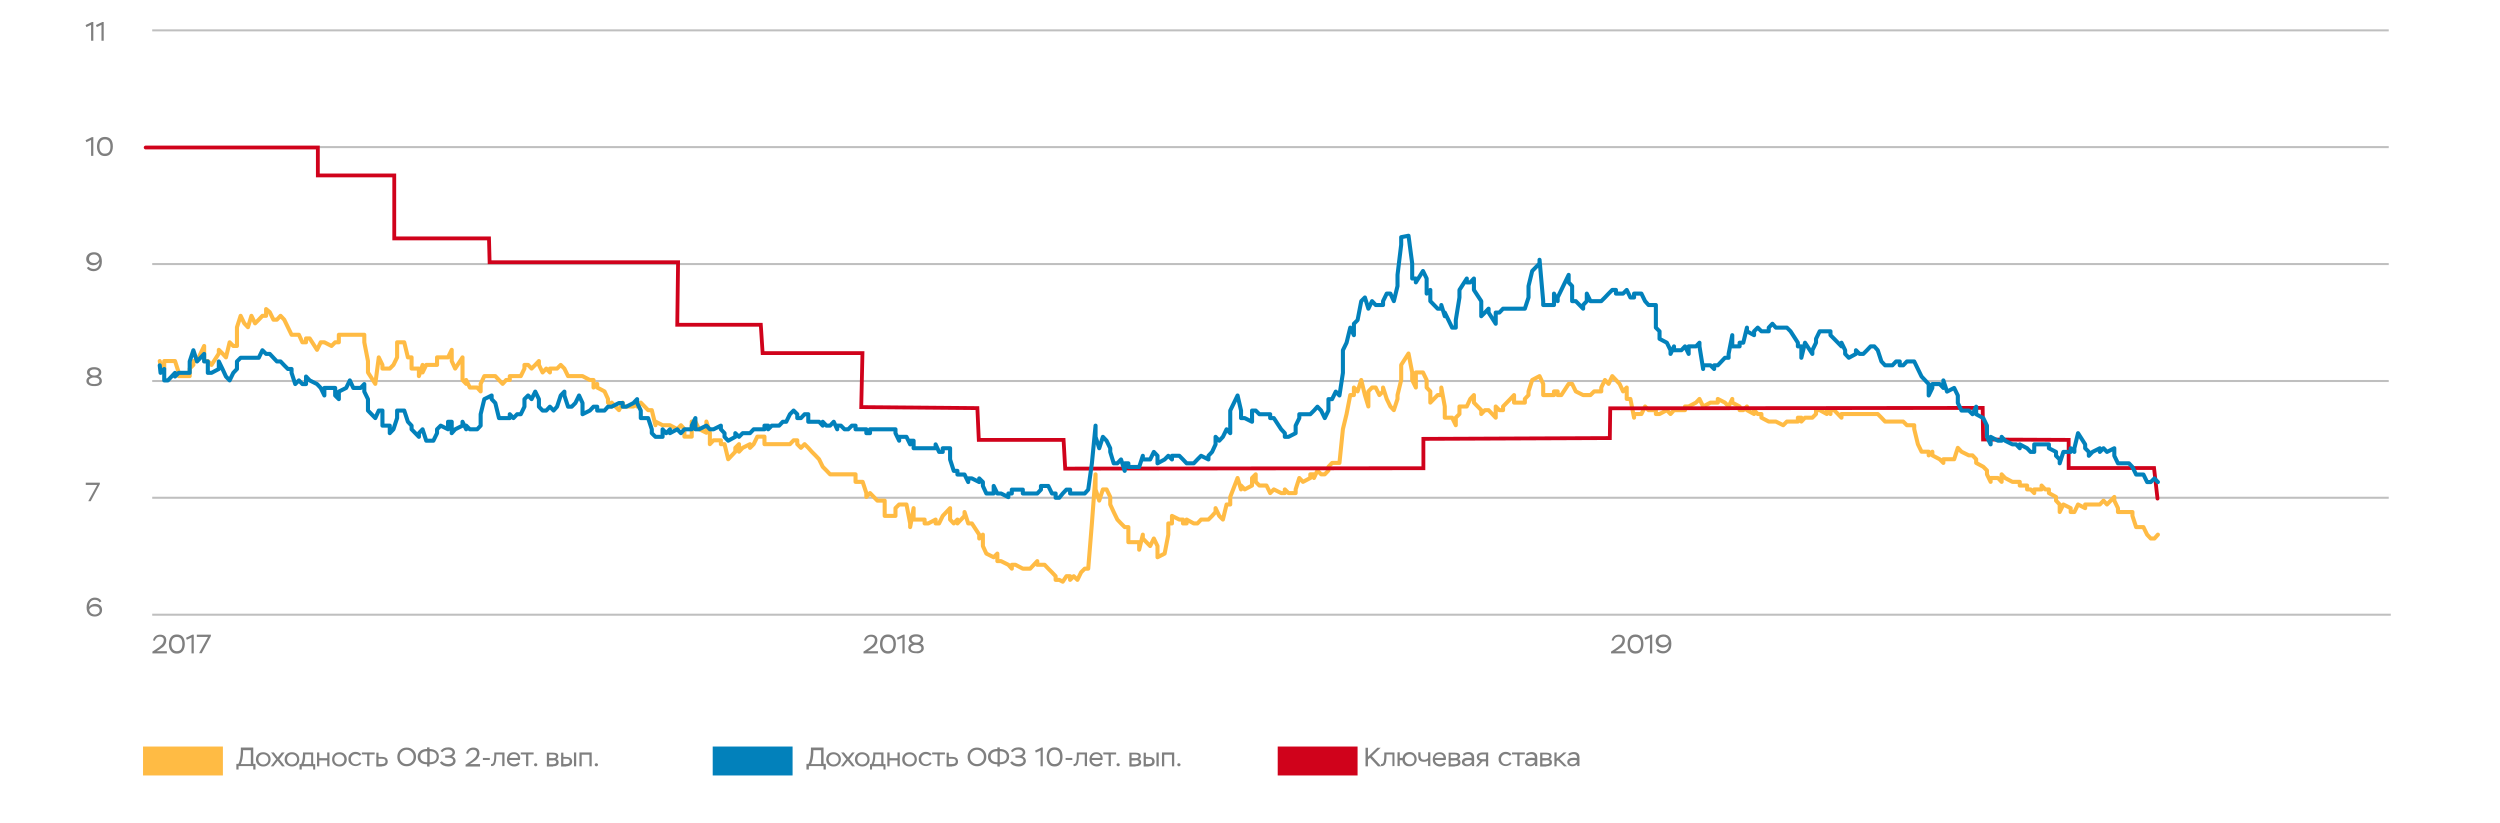 <?xml version="1.0" encoding="utf-8"?>
<!-- Generator: Adobe Illustrator 23.0.4, SVG Export Plug-In . SVG Version: 6.00 Build 0)  -->
<svg version="1.1" id="Layer_1" xmlns="http://www.w3.org/2000/svg" xmlns:xlink="http://www.w3.org/1999/xlink" x="0px" y="0px"
	 viewBox="0 0 1227 404" style="enable-background:new 0 0 1227 404;" xml:space="preserve">
<style type="text/css">
	.st0{opacity:0.5;}
	.st1{fill:none;stroke:#BFBFBF;stroke-miterlimit:10;}
	.st2{opacity:0.5;enable-background:new    ;}
	.st3{fill:none;stroke:#FFBB44;stroke-width:2;stroke-linecap:round;stroke-linejoin:round;stroke-miterlimit:10;}
	.st4{fill:none;stroke:#D0021B;stroke-width:1.88;stroke-linecap:round;stroke-miterlimit:10;}
	.st5{fill:#D0021B;}
	.st6{fill:#0281BB;}
	.st7{fill:#FFBB44;}
	.st8{fill:none;stroke:#0281BB;stroke-width:2;stroke-linecap:round;stroke-linejoin:round;stroke-miterlimit:10;}
</style>
<g class="st0">
	<path d="M76,314.5c0.1-0.5,0.4-1,0.8-1.4c0.4-0.4,1-0.6,1.7-0.6c1.1,0,1.9,0.5,1.9,1.7c-0.1,0.8-0.3,1.4-0.9,2.1
		c-0.2,0.2-0.4,0.4-0.6,0.6c-0.2,0.1-0.4,0.3-0.7,0.6c-0.3,0.2-0.5,0.4-0.7,0.5c-0.1,0.1-0.4,0.3-0.7,0.5l-2,1.3v0.9h7.1v-1.1h-5
		l1-0.6c0.7-0.5,1.2-0.8,2-1.4c0.4-0.3,0.7-0.6,0.9-1c0.5-0.6,0.8-1.5,0.8-2.4c0-1.7-1.1-2.7-3-2.7c-1.9,0-3.2,1.2-3.5,2.8L76,314.5
		z"/>
	<path d="M82.9,316.1c0,1.4,0.3,2.5,1,3.4c0.7,0.9,1.6,1.3,2.9,1.3c1.3,0,2.2-0.4,2.9-1.3c0.6-0.8,1-2,1-3.4c0-3-1.3-4.7-3.9-4.7
		c-1.3,0-2.2,0.4-2.9,1.3C83.3,313.5,82.9,314.7,82.9,316.1z M84.1,316.1c0-2.2,0.9-3.5,2.7-3.5c1.8,0,2.7,1.2,2.7,3.5
		s-0.9,3.5-2.7,3.5C85.1,319.6,84.1,318.3,84.1,316.1z"/>
	<path d="M91.7,314l2.3-1.1v7.8h1.1v-9.2h-0.7l-3.1,1.5L91.7,314z"/>
	<path d="M102.1,312.6l-4.4,8H99l4.5-8.4v-0.7h-6.9v1.1H102.1z"/>
</g>
<g class="st0">
	<path d="M425,314.5c0.1-0.5,0.4-1,0.8-1.4c0.4-0.4,1-0.6,1.7-0.6c1.1,0,1.9,0.5,1.9,1.7c-0.1,0.8-0.3,1.4-0.9,2.1
		c-0.2,0.2-0.4,0.4-0.6,0.6c-0.2,0.1-0.4,0.3-0.7,0.6s-0.5,0.4-0.7,0.5c-0.1,0.1-0.4,0.3-0.7,0.5l-2,1.3v0.9h7.1v-1.1h-5l1-0.6
		c0.7-0.5,1.2-0.8,2-1.4c0.4-0.3,0.6-0.6,0.9-1c0.5-0.6,0.8-1.5,0.8-2.4c0-1.7-1.1-2.7-3-2.7c-1.9,0-3.2,1.2-3.5,2.8L425,314.5z"/>
	<path d="M431.9,316.1c0,1.4,0.3,2.5,1,3.4c0.7,0.9,1.6,1.3,2.9,1.3c1.3,0,2.2-0.4,2.9-1.3c0.6-0.8,1-2,1-3.4c0-3-1.3-4.7-3.9-4.7
		c-1.3,0-2.2,0.4-2.9,1.3C432.2,313.5,431.9,314.7,431.9,316.1z M433.1,316.1c0-2.2,0.9-3.5,2.7-3.5c1.8,0,2.7,1.2,2.7,3.5
		s-0.9,3.5-2.7,3.5C434.1,319.6,433.1,318.3,433.1,316.1z"/>
	<path d="M440.6,314l2.3-1.1v7.8h1.1v-9.2h-0.7l-3.1,1.5L440.6,314z"/>
	<path d="M449.5,315.4c-1.2,0-2.1-0.6-2.1-1.5c0-0.9,0.8-1.5,2.2-1.5c1.5,0,2.3,0.5,2.3,1.5c0,0.4-0.2,0.8-0.6,1.1
		c-0.4,0.3-0.9,0.4-1.5,0.4H449.5z M449.8,316.5c1.4,0,2.4,0.6,2.4,1.6c0,1-0.9,1.6-2.6,1.6c-1.7,0-2.6-0.6-2.6-1.6
		c0-0.5,0.2-0.8,0.7-1.1c0.5-0.3,1-0.5,1.7-0.5H449.8z M452.4,320c0.7-0.5,1-1.1,1-1.9c0-1.2-0.6-1.9-1.7-2.3c1-0.4,1.4-1.1,1.4-2
		c0-1.5-1.3-2.5-3.5-2.5c-2.2,0-3.5,1-3.5,2.5c0,0.9,0.5,1.7,1.5,2c-1.1,0.4-1.8,1.2-1.8,2.2c0,0.8,0.3,1.4,1,1.9
		c0.7,0.5,1.6,0.7,2.8,0.7C450.8,320.8,451.7,320.5,452.4,320z"/>
</g>
<g class="st0">
	<path d="M791.9,314.5c0.1-0.5,0.4-1,0.8-1.4c0.4-0.4,1-0.6,1.7-0.6c1.1,0,1.9,0.5,1.9,1.7c-0.1,0.8-0.3,1.4-0.9,2.1
		c-0.2,0.2-0.4,0.4-0.6,0.6c-0.2,0.1-0.4,0.3-0.7,0.6c-0.3,0.2-0.5,0.4-0.7,0.5c-0.1,0.1-0.4,0.3-0.7,0.5l-2,1.3v0.9h7.1v-1.1h-5
		l1-0.6c0.7-0.5,1.2-0.8,2-1.4c0.4-0.3,0.6-0.6,0.9-1c0.5-0.6,0.8-1.5,0.8-2.4c0-1.7-1.1-2.7-3-2.7c-1.9,0-3.2,1.2-3.5,2.8
		L791.9,314.5z"/>
	<path d="M798.8,316.1c0,1.4,0.3,2.5,1,3.4c0.7,0.9,1.6,1.3,2.9,1.3c1.3,0,2.2-0.4,2.9-1.3c0.6-0.8,1-2,1-3.4c0-3-1.3-4.7-3.9-4.7
		c-1.3,0-2.2,0.4-2.9,1.3C799.1,313.5,798.8,314.7,798.8,316.1z M800,316.1c0-2.2,0.9-3.5,2.7-3.5c1.8,0,2.7,1.2,2.7,3.5
		s-0.9,3.5-2.7,3.5C801,319.6,800,318.3,800,316.1z"/>
	<path d="M807.5,314l2.3-1.1v7.8h1.1v-9.2h-0.7l-3.1,1.5L807.5,314z"/>
	<path d="M820.3,315.9c0-2.9-1.4-4.5-3.8-4.5c-1.2,0-2.1,0.3-2.8,0.9c-0.7,0.6-1.1,1.4-1.1,2.4c0,0.9,0.3,1.7,1,2.2
		c0.7,0.6,1.5,0.9,2.5,0.9c1.4,0,2.5-0.7,3-1.7c0.1,1-0.2,1.8-0.7,2.5c-0.5,0.7-1.2,1-2.1,1c-1,0-2-0.4-2.5-1.1l-0.9,0.6
		c0.6,1,1.8,1.6,3.3,1.6c1.2,0,2.2-0.4,3-1.3C820,318.7,820.3,317.5,820.3,315.9z M819,314.7c-0.1,0.5-0.4,1-0.8,1.4
		c-0.5,0.4-1,0.6-1.7,0.6c-1.5,0-2.5-0.8-2.5-2c0-1.4,1-2.2,2.5-2.2C817.9,312.5,818.8,313.5,819,314.7z"/>
</g>
<path class="st1" d="M74.7,244.3h1097.7"/>
<path class="st1" d="M74.7,187h1097.7"/>
<path class="st1" d="M74.7,129.6h1097.7"/>
<path class="st1" d="M74.7,72.2h1097.7"/>
<path class="st1" d="M74.7,14.9h1097.7"/>
<path class="st1" d="M74.7,301.7h1098.7"/>
<path class="st2" d="M47.7,238l-4.4,8h1.2l4.5-8.4v-0.7h-6.9v1.1H47.7z"/>
<path class="st2" d="M42.5,298.2c0,2.8,1.5,4.4,4,4.4c1,0,1.9-0.3,2.6-0.9c0.7-0.6,1-1.4,1-2.3c0-0.9-0.3-1.7-0.9-2.2
	c-0.6-0.6-1.5-0.8-2.5-0.8c-1.3,0-2.5,0.6-3,1.5c0-1.1,0.3-2,0.8-2.6c0.5-0.6,1.2-0.9,2-0.9c1.1,0,1.9,0.4,2.4,1.3l0.9-0.6
	c-0.5-1.1-1.7-1.8-3.2-1.8c-1.2,0-2.1,0.4-2.9,1.3C42.9,295.4,42.5,296.6,42.5,298.2z M43.8,299.3c0.1-0.5,0.4-0.9,0.9-1.2
	c0.5-0.4,1.1-0.5,1.9-0.5c1.4,0,2.3,0.7,2.3,2c0,0.6-0.2,1.1-0.7,1.4c-0.5,0.4-1,0.6-1.7,0.6C45,301.5,44,300.6,43.8,299.3z"/>
<path class="st2" d="M46.1,184.3c-1.2,0-2.1-0.6-2.1-1.5c0-0.9,0.8-1.5,2.2-1.5c1.5,0,2.3,0.5,2.3,1.5c0,0.4-0.2,0.8-0.6,1.1
	c-0.4,0.3-0.9,0.4-1.5,0.4H46.1z M46.4,185.3c1.4,0,2.4,0.6,2.4,1.6c0,1-0.9,1.6-2.6,1.6c-1.7,0-2.6-0.6-2.6-1.6
	c0-0.5,0.2-0.8,0.7-1.1c0.5-0.3,1-0.5,1.7-0.5H46.4z M49,188.9c0.7-0.5,1-1.1,1-1.9c0-1.2-0.6-1.9-1.7-2.3c1-0.4,1.4-1.1,1.4-2
	c0-1.5-1.3-2.5-3.5-2.5c-2.2,0-3.5,1-3.5,2.5c0,0.9,0.5,1.7,1.5,2c-1.1,0.4-1.8,1.2-1.8,2.2c0,0.8,0.3,1.4,1,1.9s1.6,0.7,2.8,0.7
	S48.3,189.4,49,188.9z"/>
<path class="st2" d="M50,128.3c0-2.9-1.4-4.5-3.8-4.5c-1.2,0-2.1,0.3-2.8,0.9s-1.1,1.4-1.1,2.4c0,0.9,0.3,1.7,1,2.2
	c0.6,0.6,1.5,0.9,2.5,0.9c1.4,0,2.5-0.7,3-1.7c0.1,1-0.2,1.8-0.7,2.5c-0.5,0.7-1.2,1-2.1,1c-1,0-2-0.4-2.5-1.1l-0.9,0.6
	c0.6,1,1.8,1.6,3.3,1.6c1.2,0,2.2-0.4,3-1.3C49.7,131,50,129.8,50,128.3z M48.7,127.1c-0.1,0.5-0.4,1-0.8,1.4
	c-0.5,0.4-1,0.6-1.7,0.6c-1.5,0-2.5-0.8-2.5-2c0-1.4,1-2.2,2.5-2.2C47.6,124.9,48.5,125.9,48.7,127.1z"/>
<g class="st0">
	<path d="M42.4,69.8l2.3-1.1v7.8h1.1v-9.2h-0.7l-3.1,1.5L42.4,69.8z"/>
	<path d="M47.6,71.9c0,1.4,0.3,2.5,1,3.4c0.7,0.9,1.6,1.3,2.9,1.3c1.3,0,2.2-0.4,2.9-1.3c0.6-0.8,1-2,1-3.4c0-3-1.3-4.7-3.9-4.7
		c-1.3,0-2.2,0.4-2.9,1.3C47.9,69.4,47.6,70.5,47.6,71.9z M48.8,71.9c0-2.2,0.9-3.5,2.7-3.5c1.8,0,2.7,1.2,2.7,3.5
		c0,2.4-0.9,3.5-2.7,3.5C49.8,75.5,48.8,74.2,48.8,71.9z"/>
</g>
<g class="st0">
	<path d="M42.4,13.3l2.3-1.1V20h1.1v-9.2h-0.7l-3.1,1.5L42.4,13.3z"/>
	<path d="M47.5,13.3l2.3-1.1V20h1.1v-9.2h-0.7l-3.1,1.5L47.5,13.3z"/>
</g>
<polyline class="st3" points="78.4,177.2 78.8,179.1 80.6,180.9 80.6,177.2 82.4,177.2 85.9,177.2 87.7,182.8 87.7,184.6 
	89.5,184.6 93.1,184.6 93.1,180.9 94.9,179.1 94.9,177.2 96.7,177.2 100.2,169.8 100.2,177.2 102,177.2 103.8,179.1 107.4,173.5 
	107.4,171.7 109.2,173.5 110.9,175.4 112.7,168 114.5,169.8 116.3,169.8 116.3,160.6 118.1,155 119.9,158.7 121.7,160.6 123.4,155 
	125.2,158.7 127,156.9 128.8,155 130.6,155 130.6,151.7 132.4,153.2 134.2,156.9 135.9,156.9 137.7,155 139.5,156.9 141.3,160.6 
	143.1,164.3 144.9,164.3 146.7,164.3 148.4,168 150.2,168 150.2,166.1 152,166.1 155.6,171.7 157.4,168 159.2,168 162.7,169.8 
	164.5,168 166.3,168 166.3,164.3 169.9,164.3 171.7,164.3 173.4,164.3 177,164.3 178.8,164.3 178.8,168 180.6,177.2 180.6,182.8 
	184.2,188.4 185.9,175.4 187.7,179.1 187.7,180.9 191.3,180.9 193.1,179.1 194.9,175.4 194.9,168 198.4,168 200.2,175.4 202,175.4 
	202,180.9 205.6,180.9 205.6,184.6 207.4,179.1 207.4,182.8 209.2,179.1 212.7,179.1 214.5,179.1 214.5,175.4 216.3,175.4 
	219.9,175.4 221.7,171.7 221.7,177.2 223.4,180.9 227,175.4 227,186.5 228.8,188.4 228.8,186.5 230.6,190.2 234.2,190.2 
	235.9,192.1 235.9,188.4 237.7,184.6 241.3,184.6 243.1,184.6 244.9,186.5 246.7,188.4 248.4,186.5 250.2,186.5 250.2,184.6 
	252,184.6 253.8,184.6 255.6,184.6 257.4,180.9 257.4,179.1 259.2,179.1 260.9,180.9 262.7,179.1 264.5,177.2 264.5,179.1 
	266.3,182.8 268.1,180.9 269.9,182.8 269.9,180.9 271.7,180.9 273.4,180.9 275.2,179.1 277,180.9 278.8,184.6 280.6,184.6 
	282.4,184.6 284.2,184.6 285.9,184.6 289.5,186.5 291.3,186.5 291.3,190.2 293.1,188.4 293.1,190.2 296.7,192.1 298.4,195.8 
	298.4,197.6 300.2,199.5 300.2,197.6 303.8,201.3 305.6,197.6 305.6,199.5 307.4,199.5 310.9,199.5 312.7,197.6 312.7,199.5 
	314.5,197.6 318.1,201.3 319.9,201.3 321.7,208.7 321.7,206.9 325.2,208.7 327,208.7 328.8,208.7 332.4,210.6 334.2,208.7 
	335.9,210.6 335.9,214.3 339.5,214.3 339.5,206.9 341.3,206.9 343.1,210.6 346.7,212.4 346.7,206.9 348.4,212.4 348.4,218 
	350.2,216.1 353.8,216.1 353.8,218 355.6,218 357.4,225.4 360.9,221.7 360.9,219.8 362.7,218 362.7,221.7 364.5,219.8 368.1,218 
	368.1,219.8 369.9,218 371.7,214.3 375.2,214.3 375.2,218 377,218 378.8,218 380.6,218 382.4,218 384.2,218 385.9,218 387.7,218 
	389.5,216.1 391.3,216.1 391.3,218 393.1,219.8 394.9,218 396.7,219.8 398.4,221.7 400.2,223.5 402,225.4 403.8,229.1 405.6,230.9 
	407.4,232.8 409.2,232.8 410.9,232.8 412.7,232.8 414.5,232.8 416.3,232.8 418.1,232.8 419.9,232.8 419.9,236.5 423.4,236.5 
	425.2,242 425.2,243.9 427,242 430.6,245.7 432.4,245.7 434.2,245.7 434.2,253.2 437.7,253.2 439.5,253.2 439.5,249.4 441.3,247.6 
	444.9,247.6 446.7,256.9 446.7,258.7 448.4,249.4 448.4,255 452,255 453.8,255 453.8,256.9 455.6,256.9 459.2,255 459.2,256.9 
	460.9,256.9 462.7,253.2 466.3,249.4 466.3,255 468.1,256.9 469.9,255 469.9,256.9 473.4,253.2 473.4,251.3 475.2,256.9 477,256.9 
	480.6,262.4 480.6,264.3 482.4,262.4 482.4,268 484.1,271.7 487.7,273.5 489.5,271.7 489.5,275.4 491.3,275.4 494.9,277.2 
	496.6,279.1 496.6,277.2 498.4,277.2 502,279.1 503.8,279.1 505.6,279.1 509.1,275.4 509.1,277.2 510.9,277.2 512.7,277.2 
	514.5,279.1 516.3,280.9 518.1,282.8 518.1,284.6 519.9,284.6 521.6,285.5 523.4,282.8 525.2,282.8 525.2,284.6 527,282.8 
	528.8,284.6 530.6,280.9 532.4,279.1 534.1,279.1 535.9,256.9 537.7,232.8 537.7,240.2 539.5,245.7 541.3,240.2 543.1,240.2 
	544.9,243.9 544.9,247.6 546.6,251.3 548.4,255 550.2,256.9 552,258.7 553.8,258.7 553.8,266.1 555.6,266.1 557.4,266.1 
	559.1,266.1 559.1,269.8 560.9,262.4 560.9,264.3 564.5,268 566.3,264.3 568.1,268 568.1,273.5 571.6,271.7 573.4,262.4 
	573.4,256.9 575.2,256.9 575.2,253.2 578.8,255 580.6,255 580.6,256.9 582.4,256.9 582.4,255 585.9,256.9 587.7,256.9 589.5,255 
	593.1,255 594.9,253.2 596.6,251.3 596.6,249.4 598.4,253.2 600.2,255 602,247.6 603.8,247.6 603.8,243.9 607.4,234.6 609.1,240.2 
	609.1,238.3 610.9,240.2 614.5,238.3 614.5,234.6 616.3,232.8 616.3,236.5 618.1,238.3 621.6,238.3 623.4,242 625.2,240.2 
	628.8,242 630.6,242 630.6,240.2 632.4,242 635.9,242 635.9,240.2 637.7,234.6 639.5,236.5 643.1,234.6 643.1,232.8 644.9,232.8 
	644.9,234.6 646.6,230.9 648.4,232.8 650.2,232.8 652,230.9 652,229.1 653.8,227.2 655.6,227.2 657.4,227.2 659.1,210.6 
	660.9,203.2 662.7,193.9 664.5,193.9 664.5,190.2 666.3,192.1 668.1,186.5 669.9,193.9 671.6,199.5 671.6,192.1 673.4,190.2 
	675.2,190.2 677,193.9 678.8,192.1 678.8,190.2 680.6,195.8 682.4,199.5 684.1,201.3 685.9,195.8 685.9,193.9 687.7,186.5 
	687.7,179.1 691.3,173.5 693.1,182.8 693.1,186.5 694.9,190.2 694.9,182.8 698.4,182.8 700.2,186.5 700.2,190.2 702,192.1 
	702,197.6 705.6,193.9 707.4,193.9 707.4,190.2 709.1,199.5 709.1,205 712.7,205 714.5,208.7 714.5,205 716.3,203.2 716.3,199.5 
	719.9,199.5 721.6,195.8 723.4,193.9 723.4,197.6 727,201.3 727,203.2 728.8,201.3 730.6,201.3 734.1,205 734.1,199.5 735.9,201.3 
	737.7,201.3 737.7,199.5 741.3,195.8 743.1,193.9 743.1,197.6 744.9,197.6 748.4,197.6 748.4,195.8 750.2,193.9 750.2,192.1 
	752,186.5 755.6,184.6 757.4,188.4 757.4,193.9 759.1,193.9 762.7,193.9 762.7,192.1 764.5,192.1 764.5,193.9 766.3,193.9 
	769.9,188.4 771.6,188.4 773.4,192.1 777,193.9 778.8,193.9 780.6,193.9 782.4,192.1 784.1,192.1 785.9,192.1 785.9,190.2 
	787.7,186.5 789.5,188.4 791.3,184.6 793.1,186.5 794.9,188.4 796.6,192.1 798.4,190.2 798.4,195.8 800.2,195.8 802,205 802,203.2 
	803.8,203.2 805.6,203.2 807.4,199.5 809.1,201.3 810.9,201.3 812.7,201.3 812.7,203.2 814.5,203.2 818.1,201.3 819.9,203.2 
	821.6,201.3 825.2,201.3 827,201.3 827,199.5 828.8,199.5 832.4,197.6 834.1,195.8 835.9,199.5 839.5,197.6 841.3,197.6 
	843.1,197.6 843.1,195.8 846.6,197.6 848.4,199.5 850.2,195.8 850.2,197.6 853.8,199.5 853.8,201.3 855.6,201.3 857.4,199.5 
	857.4,201.3 860.9,203.2 860.9,201.3 862.7,203.2 864.5,203.2 864.5,205 868.1,206.9 869.9,206.9 871.6,206.9 875.2,208.7 
	877,206.9 878.8,206.9 882.4,206.9 882.4,205 884.1,205 884.1,206.9 885.9,205 889.5,205 891.3,203.2 891.3,201.3 893.1,201.3 
	896.6,203.2 896.6,201.3 898.4,203.2 898.4,201.3 900.2,201.3 903.8,205 903.8,203.2 905.6,203.2 907.4,203.2 910.9,203.2 
	912.7,203.2 914.5,203.2 916.3,203.2 918.1,203.2 919.9,203.2 921.6,203.2 923.4,205 925.2,206.9 927,206.9 928.8,206.9 
	930.6,206.9 932.4,206.9 934.1,206.9 935.9,208.7 937.7,208.7 939.5,208.7 939.5,210.6 941.3,218 943.1,221.7 944.9,221.7 
	946.6,221.7 946.6,223.5 948.4,221.7 948.4,223.5 952,225.4 953.8,227.2 953.8,225.4 955.6,225.4 959.1,225.4 960.9,219.8 
	962.7,221.7 966.3,223.5 968.1,223.5 969.9,225.4 969.9,227.2 973.4,229.1 975.2,230.9 975.2,232.8 977,236.5 977,234.6 
	980.6,234.6 982.4,236.5 982.4,232.8 984.1,234.6 987.7,236.5 989.5,236.5 991.3,236.5 991.3,238.3 994.9,238.3 994.9,240.2 
	996.6,240.2 998.4,242 998.4,240.2 1002,240.2 1002,238.3 1003.8,240.2 1005.6,240.2 1005.6,242 1009.1,243.9 1009.1,245.7 
	1010.9,247.6 1010.9,251.3 1012.7,247.6 1016.3,249.4 1016.3,251.3 1018.1,251.3 1019.9,247.6 1023.4,249.4 1023.4,247.6 
	1025.2,247.6 1027,247.6 1030.6,247.6 1032.4,245.7 1034.1,247.6 1037.7,243.9 1037.7,245.7 1039.5,249.4 1039.5,251.3 
	1041.3,251.3 1043.1,251.3 1044.9,251.3 1046.6,251.3 1046.6,253.2 1048.4,258.7 1050.2,258.7 1052,258.7 1053.8,262.4 
	1055.6,264.3 1057.4,264.3 1059.1,262.4 "/>
<path class="st4" d="M71.5,72.4H156v13.7h37.5V117H240l0.3,11.7h92.5l-0.4,30.7h41l0.9,13.9h49l-0.6,26.5l57,0.5l0.7,15.6H522
	l0.8,14.1l175.8-0.2v-14.4l91.5-0.4l0.2-14.6l182.8-0.2l0.2,15.5l42,0.2v13.8h41.9l1.7,15"/>
<path class="st5" d="M666.3,366.4h-39.2v14.2h39.2V366.4z"/>
<path class="st6" d="M389,366.4h-39.2v14.2H389V366.4z"/>
<g class="st0">
	<path d="M397,377.7v-1.7h7.2v1.7h1.1v-2.8h-1.1v-8H398v1.1c0,3.7-0.6,6-1.2,6.9h-1v2.8H397z M403,368.1v6.9h-4.9
		c0.3-0.6,0.5-1.4,0.8-2.6c0.2-1.2,0.3-2.3,0.3-3.4v-0.8H403z"/>
	<path d="M405.5,372.7c0,1,0.3,1.9,1,2.5c0.7,0.7,1.5,1,2.6,1c1.1,0,1.9-0.3,2.6-1c0.7-0.7,1-1.5,1-2.5s-0.3-1.9-1-2.5s-1.5-1-2.6-1
		c-1.1,0-1.9,0.3-2.6,1C405.9,370.8,405.5,371.6,405.5,372.7z M406.7,372.7c0-0.7,0.2-1.4,0.7-1.8c0.5-0.5,1-0.7,1.7-0.7
		s1.3,0.2,1.8,0.7c0.5,0.5,0.7,1.1,0.7,1.8s-0.2,1.3-0.7,1.8c-0.5,0.5-1.1,0.7-1.8,0.7s-1.3-0.2-1.7-0.7
		C406.9,374,406.7,373.4,406.7,372.7z"/>
	<path d="M418.2,369.3l-2,2.5l-2-2.5h-1.4l2.6,3.3l-2.7,3.5h1.3l2.1-2.7l2.1,2.7h1.4l-2.7-3.5l2.6-3.3H418.2z"/>
	<path d="M419.6,372.7c0,1,0.3,1.9,1,2.5s1.5,1,2.6,1s1.9-0.3,2.6-1c0.7-0.7,1-1.5,1-2.5s-0.3-1.9-1-2.5s-1.5-1-2.6-1
		c-1.1,0-1.9,0.3-2.6,1S419.6,371.6,419.6,372.7z M420.8,372.7c0-0.7,0.2-1.4,0.7-1.8c0.5-0.5,1-0.7,1.7-0.7s1.3,0.2,1.8,0.7
		c0.5,0.5,0.7,1.1,0.7,1.8s-0.2,1.3-0.7,1.8c-0.5,0.5-1.1,0.7-1.8,0.7s-1.3-0.2-1.7-0.7C421,374,420.8,373.4,420.8,372.7z"/>
	<path d="M428,377.7v-1.6h5.6v1.6h1V375h-1v-5.7h-5v0.6c0,2.6-0.3,4-0.9,5.1H427v2.7H428z M432.5,370.3v4.7h-3.7
		c0.5-1.1,0.8-2.5,0.8-4.2v-0.5H432.5z"/>
	<path d="M441.6,376.1v-6.8h-1.1v2.8h-3.9v-2.8h-1.1v6.8h1.1v-2.9h3.9v2.9H441.6z"/>
	<path d="M442.8,372.7c0,1,0.3,1.9,1,2.5s1.5,1,2.6,1s1.9-0.3,2.6-1c0.7-0.7,1-1.5,1-2.5s-0.3-1.9-1-2.5c-0.7-0.7-1.5-1-2.6-1
		c-1.1,0-1.9,0.3-2.6,1S442.8,371.6,442.8,372.7z M444,372.7c0-0.7,0.2-1.4,0.7-1.8c0.5-0.5,1-0.7,1.7-0.7s1.3,0.2,1.8,0.7
		c0.5,0.5,0.7,1.1,0.7,1.8s-0.2,1.3-0.7,1.8c-0.5,0.5-1.1,0.7-1.8,0.7s-1.3-0.2-1.7-0.7C444.2,374,444,373.4,444,372.7z"/>
	<path d="M456.5,374.1c-0.5,0.7-1.1,1-1.9,1c-0.8,0-1.4-0.2-1.8-0.7c-0.5-0.5-0.7-1.1-0.7-1.8c0-0.7,0.2-1.3,0.7-1.8
		c0.5-0.5,1-0.7,1.7-0.7c0.8,0,1.4,0.3,1.9,0.9l0.8-0.6c-0.5-0.8-1.5-1.4-2.7-1.4c-1.1,0-1.9,0.3-2.6,1c-0.7,0.7-1,1.5-1,2.5
		c0,1.1,0.3,1.9,1,2.5c0.7,0.6,1.5,1,2.6,1c1.1,0,2.3-0.6,2.8-1.5L456.5,374.1z"/>
	<path d="M460.1,370.3v5.7h1.1v-5.7h2.6v-1h-6.3v1H460.1z"/>
	<path d="M467.3,376.1c2,0,2.9-1,2.9-2.3c0-1.5-0.9-2.3-2.8-2.3h-1.7v-2.1h-1.1v6.8H467.3z M467.3,372.4c1.2,0,1.8,0.4,1.8,1.3
		c0,0.8-0.5,1.3-1.8,1.3h-1.6v-2.6H467.3z"/>
	<path d="M474.9,371.5c0,1.3,0.4,2.5,1.3,3.3s2,1.3,3.3,1.3c1.3,0,2.4-0.4,3.3-1.3s1.3-2,1.3-3.3c0-1.3-0.4-2.5-1.3-3.3
		c-0.9-0.9-2-1.3-3.3-1.3c-1.3,0-2.4,0.4-3.3,1.3C475.3,369.1,474.9,370.2,474.9,371.5z M476.1,371.5c0-1,0.3-1.9,1-2.5
		c0.7-0.7,1.5-1,2.4-1c0.9,0,1.7,0.3,2.4,1c0.7,0.7,1,1.5,1,2.5c0,1-0.3,1.9-1,2.5c-0.6,0.7-1.5,1-2.4,1c-0.9,0-1.7-0.3-2.4-1
		C476.4,373.4,476.1,372.5,476.1,371.5z"/>
	<path d="M490.7,376.2v-1.1h0.1c1.4,0,2.5-0.3,3.3-1c0.8-0.7,1.2-1.6,1.2-2.7c0-1.2-0.4-2.1-1.3-2.8s-2-1-3.3-1v-0.8h-1.2v0.8
		c-1.4,0-2.5,0.3-3.3,1c-0.8,0.7-1.3,1.6-1.3,2.8c0,1.2,0.4,2.1,1.2,2.7c0.8,0.7,1.9,1,3.3,1h0.1v1.1H490.7z M490.7,368.7
		c2.2,0,3.4,1,3.4,2.7c0,1.7-1.2,2.7-3.3,2.7h-0.1L490.7,368.7L490.7,368.7z M486.2,371.4c0-1.8,1.3-2.7,3.4-2.7v5.4h-0.1
		C487.4,374.1,486.2,373,486.2,371.4z"/>
	<path d="M499.9,376.2c1,0,1.9-0.3,2.6-0.8c0.7-0.5,1-1.2,1-2c0-0.9-0.6-1.8-1.7-2.1c0.8-0.4,1.4-1.1,1.4-1.9c0-0.8-0.3-1.4-0.9-1.9
		c-0.6-0.5-1.4-0.7-2.4-0.7c-1.7,0-2.9,0.6-3.8,1.8l0.9,0.6c0.7-0.9,1.6-1.3,2.7-1.3c1.3,0,2.3,0.5,2.3,1.5c0,0.4-0.2,0.8-0.6,1
		c-0.4,0.3-0.9,0.4-1.5,0.4h-1.5v1.1h1.6c1.4,0,2.3,0.5,2.3,1.4c0,1-1,1.7-2.4,1.7c-1.4,0-2.4-0.5-3.2-1.4l-0.9,0.6
		C496.6,375.5,498.1,376.2,499.9,376.2z"/>
	<path d="M508.4,369.4l2.3-1.1v7.8h1.1v-9.2h-0.7l-3.1,1.5L508.4,369.4z"/>
	<path d="M513.7,371.5c0,1.4,0.3,2.5,1,3.4c0.7,0.9,1.6,1.3,2.9,1.3c1.3,0,2.2-0.4,2.9-1.3c0.6-0.8,1-2,1-3.4c0-3-1.3-4.7-3.9-4.7
		c-1.3,0-2.2,0.4-2.9,1.3C514,369,513.7,370.1,513.7,371.5z M514.9,371.5c0-2.2,0.9-3.5,2.7-3.5c1.8,0,2.7,1.2,2.7,3.5
		s-0.9,3.5-2.7,3.5C515.9,375.1,514.9,373.7,514.9,371.5z"/>
	<path d="M526.3,373v-1h-3.3v1H526.3z"/>
	<path d="M533.5,376.1v-6.8h-5v1.4c0,4-0.7,4.3-1.6,4.3v1c0.8,0.1,1.5-0.2,1.9-0.9c0.5-0.8,0.7-2.3,0.7-4.5v-0.3h2.9v5.7H533.5z"/>
	<path d="M540.3,374.1c-0.4,0.6-1.2,1-2,1c-1.4,0-2.4-0.8-2.5-2.1h5.3c0-0.2,0.1-0.5,0.1-0.8c0-0.9-0.3-1.7-0.9-2.2
		c-0.6-0.6-1.3-0.8-2.2-0.8c-1.1,0-1.9,0.3-2.5,1c-0.6,0.7-0.9,1.5-0.9,2.5c0,1.1,0.3,1.9,1,2.5c0.7,0.6,1.5,1,2.6,1
		c1.2,0,2.1-0.5,2.7-1.4L540.3,374.1z M538.1,370.1c1.2,0,2,0.7,2,1.9h-4.3C536.1,370.9,536.9,370.1,538.1,370.1z"/>
	<path d="M544.1,370.3v5.7h1.1v-5.7h2.6v-1h-6.3v1H544.1z"/>
	<path d="M548,375.3c0,0.4,0.3,0.8,0.8,0.8c0.5,0,0.8-0.4,0.8-0.8c0-0.4-0.4-0.7-0.8-0.7C548.4,374.6,548,374.9,548,375.3z"/>
	<path d="M557.3,376.1c1.8,0,2.8-0.7,2.8-1.9c0-0.9-0.4-1.4-1.1-1.6c0.6-0.4,0.9-0.8,0.9-1.5c0-1.2-0.9-1.7-2.8-1.7h-2.8v6.8H557.3z
		 M557.3,373.1c1.1,0,1.6,0.3,1.6,1c0,0.6-0.6,1-1.7,1h-1.8v-1.9H557.3z M557.1,370.3c1.1,0,1.7,0.2,1.7,0.9c0,0.6-0.5,0.9-1.3,0.9
		h-2.1v-1.8H557.1z"/>
	<path d="M563.8,376.1c2,0,2.9-1,2.9-2.3c0-1.4-0.8-2.3-2.8-2.3h-1.5v-2.1h-1.1v6.8H563.8z M563.8,372.4c1.2,0,1.7,0.4,1.7,1.3
		c0,0.8-0.5,1.3-1.8,1.3h-1.3v-2.6H563.8z M568.7,376.1v-6.8h-1.1v6.8H568.7z"/>
	<path d="M576.3,376.1v-6.8h-6v6.8h1.1v-5.7h3.8v5.7H576.3z"/>
	<path d="M577.8,375.3c0,0.4,0.3,0.8,0.8,0.8c0.5,0,0.8-0.4,0.8-0.8c0-0.4-0.4-0.7-0.8-0.7C578.1,374.6,577.8,374.9,577.8,375.3z"/>
</g>
<path class="st7" d="M109.4,366.4H70.2v14.2h39.2V366.4z"/>
<g class="st0">
	<path d="M117.1,377.7v-1.7h7.2v1.7h1.1v-2.8h-1.1v-8h-6.1v1.1c0,3.7-0.6,6-1.2,6.9h-1v2.8H117.1z M123.1,368.1v6.9h-4.9
		c0.3-0.6,0.5-1.4,0.8-2.6c0.2-1.2,0.3-2.3,0.3-3.4v-0.8H123.1z"/>
	<path d="M125.6,372.7c0,1,0.3,1.9,1,2.5c0.7,0.7,1.5,1,2.6,1c1.1,0,1.9-0.3,2.6-1c0.7-0.7,1-1.5,1-2.5s-0.3-1.9-1-2.5s-1.5-1-2.6-1
		c-1.1,0-1.9,0.3-2.6,1C126,370.8,125.6,371.6,125.6,372.7z M126.8,372.7c0-0.7,0.2-1.4,0.7-1.8c0.5-0.5,1-0.7,1.7-0.7
		c0.7,0,1.3,0.2,1.8,0.7c0.5,0.5,0.7,1.1,0.7,1.8s-0.2,1.3-0.7,1.8c-0.5,0.5-1.1,0.7-1.8,0.7c-0.7,0-1.3-0.2-1.7-0.7
		C127,374,126.8,373.4,126.8,372.7z"/>
	<path d="M138.3,369.3l-2,2.5l-1.9-2.5h-1.4l2.6,3.3l-2.7,3.5h1.3l2.1-2.7l2.1,2.7h1.4l-2.7-3.5l2.6-3.3H138.3z"/>
	<path d="M139.7,372.7c0,1,0.3,1.9,1,2.5s1.5,1,2.6,1c1.1,0,1.9-0.3,2.6-1c0.7-0.7,1-1.5,1-2.5s-0.3-1.9-1-2.5c-0.7-0.7-1.5-1-2.6-1
		c-1.1,0-1.9,0.3-2.6,1S139.7,371.6,139.7,372.7z M140.9,372.7c0-0.7,0.2-1.4,0.7-1.8c0.5-0.5,1-0.7,1.7-0.7c0.7,0,1.3,0.2,1.8,0.7
		c0.5,0.5,0.7,1.1,0.7,1.8s-0.2,1.3-0.7,1.8c-0.5,0.5-1.1,0.7-1.8,0.7c-0.7,0-1.3-0.2-1.7-0.7C141.1,374,140.9,373.4,140.9,372.7z"
		/>
	<path d="M148.1,377.7v-1.6h5.6v1.6h1V375h-1v-5.7h-5v0.6c0,2.6-0.3,4-0.9,5.1h-0.8v2.7H148.1z M152.7,370.3v4.7H149
		c0.5-1.1,0.8-2.5,0.8-4.2v-0.5H152.7z"/>
	<path d="M161.7,376.1v-6.8h-1.1v2.8h-3.9v-2.8h-1.1v6.8h1.1v-2.9h3.9v2.9H161.7z"/>
	<path d="M163,372.7c0,1,0.3,1.9,1,2.5s1.5,1,2.6,1c1.1,0,1.9-0.3,2.6-1c0.7-0.7,1-1.5,1-2.5s-0.3-1.9-1-2.5c-0.7-0.7-1.5-1-2.6-1
		c-1.1,0-1.9,0.3-2.6,1S163,371.6,163,372.7z M164.1,372.7c0-0.7,0.2-1.4,0.7-1.8c0.5-0.5,1-0.7,1.7-0.7c0.7,0,1.3,0.2,1.8,0.7
		c0.5,0.5,0.7,1.1,0.7,1.8s-0.2,1.3-0.7,1.8c-0.5,0.5-1.1,0.7-1.8,0.7c-0.7,0-1.3-0.2-1.7-0.7C164.3,374,164.1,373.4,164.1,372.7z"
		/>
	<path d="M176.6,374.1c-0.5,0.7-1.1,1-1.9,1c-0.8,0-1.4-0.2-1.8-0.7c-0.5-0.5-0.7-1.1-0.7-1.8c0-0.7,0.2-1.3,0.7-1.8
		c0.5-0.5,1-0.7,1.7-0.7c0.8,0,1.4,0.3,1.9,0.9l0.8-0.6c-0.5-0.8-1.5-1.4-2.7-1.4c-1.1,0-1.9,0.3-2.6,1s-1,1.5-1,2.5
		c0,1.1,0.3,1.9,1,2.5c0.7,0.6,1.5,1,2.6,1c1.1,0,2.3-0.6,2.8-1.5L176.6,374.1z"/>
	<path d="M180.2,370.3v5.7h1.1v-5.7h2.6v-1h-6.3v1H180.2z"/>
	<path d="M187.4,376.1c2,0,2.9-1,2.9-2.3c0-1.5-0.9-2.3-2.8-2.3h-1.7v-2.1h-1.1v6.8H187.4z M187.4,372.4c1.2,0,1.8,0.4,1.8,1.3
		c0,0.8-0.5,1.3-1.8,1.3h-1.6v-2.6H187.4z"/>
	<path d="M195,371.5c0,1.3,0.4,2.5,1.3,3.3c0.9,0.9,2,1.3,3.3,1.3c1.3,0,2.4-0.4,3.3-1.3s1.3-2,1.3-3.3c0-1.3-0.4-2.5-1.3-3.3
		c-0.9-0.9-2-1.3-3.3-1.3c-1.3,0-2.4,0.4-3.3,1.3C195.4,369.1,195,370.2,195,371.5z M196.2,371.5c0-1,0.3-1.9,1-2.5
		c0.7-0.7,1.5-1,2.4-1c0.9,0,1.7,0.3,2.4,1c0.7,0.7,1,1.5,1,2.5c0,1-0.3,1.9-1,2.5c-0.6,0.7-1.5,1-2.4,1c-0.9,0-1.7-0.3-2.4-1
		C196.5,373.4,196.2,372.5,196.2,371.5z"/>
	<path d="M210.8,376.2v-1.1h0.1c1.4,0,2.5-0.3,3.3-1c0.8-0.7,1.2-1.6,1.2-2.7c0-1.2-0.4-2.1-1.3-2.8s-2-1-3.3-1v-0.8h-1.2v0.8
		c-1.4,0-2.5,0.3-3.3,1c-0.8,0.7-1.3,1.6-1.3,2.8c0,1.2,0.4,2.1,1.2,2.7c0.8,0.7,1.9,1,3.3,1h0.1v1.1H210.8z M210.9,368.7
		c2.2,0,3.4,1,3.4,2.7c0,1.7-1.2,2.7-3.3,2.7h-0.1L210.9,368.7L210.9,368.7z M206.3,371.4c0-1.8,1.3-2.7,3.4-2.7v5.4h-0.1
		C207.5,374.1,206.3,373,206.3,371.4z"/>
	<path d="M220,376.2c1,0,1.9-0.3,2.6-0.8c0.7-0.5,1-1.2,1-2c0-0.9-0.6-1.8-1.7-2.1c0.8-0.4,1.4-1.1,1.4-1.9c0-0.8-0.3-1.4-0.9-1.9
		c-0.6-0.5-1.4-0.7-2.4-0.7c-1.7,0-2.9,0.6-3.8,1.8l0.9,0.6c0.7-0.9,1.6-1.3,2.7-1.3c1.3,0,2.3,0.5,2.3,1.5c0,0.4-0.2,0.8-0.6,1
		c-0.4,0.3-0.9,0.4-1.5,0.4h-1.5v1.1h1.6c1.4,0,2.3,0.5,2.3,1.4c0,1-1,1.7-2.4,1.7c-1.4,0-2.4-0.5-3.2-1.4l-0.9,0.6
		C216.7,375.5,218.2,376.2,220,376.2z"/>
	<path d="M229.7,370c0.1-0.5,0.4-1,0.8-1.4c0.4-0.4,1-0.6,1.7-0.6c1.1,0,1.9,0.5,1.9,1.7c-0.1,0.8-0.3,1.4-0.9,2.1
		c-0.2,0.2-0.4,0.4-0.6,0.6c-0.2,0.1-0.4,0.3-0.7,0.6c-0.3,0.2-0.5,0.4-0.7,0.5c-0.1,0.1-0.4,0.3-0.7,0.5l-2,1.3v0.9h7.1V375h-5
		l1-0.6c0.7-0.5,1.2-0.8,2-1.4c0.4-0.3,0.6-0.6,0.9-1c0.5-0.6,0.8-1.5,0.8-2.4c0-1.7-1.1-2.7-3-2.7c-1.9,0-3.2,1.2-3.5,2.8
		L229.7,370z"/>
	<path d="M240.4,373v-1H237v1H240.4z"/>
	<path d="M247.6,376.1v-6.8h-5v1.4c0,4-0.7,4.3-1.6,4.3v1c0.8,0.1,1.5-0.2,1.9-0.9s0.7-2.3,0.7-4.5v-0.3h2.9v5.7H247.6z"/>
	<path d="M254.4,374.1c-0.4,0.6-1.2,1-2,1c-1.4,0-2.4-0.8-2.5-2.1h5.3c0-0.2,0.1-0.5,0.1-0.8c0-0.9-0.3-1.7-0.9-2.2
		c-0.6-0.6-1.3-0.8-2.2-0.8c-1.1,0-1.9,0.3-2.5,1c-0.6,0.7-0.9,1.5-0.9,2.5c0,1.1,0.3,1.9,1,2.5c0.7,0.6,1.5,1,2.6,1
		c1.2,0,2.1-0.5,2.7-1.4L254.4,374.1z M252.2,370.1c1.2,0,2,0.7,2,1.9H250C250.2,370.9,251,370.1,252.2,370.1z"/>
	<path d="M258.2,370.3v5.7h1.1v-5.7h2.6v-1h-6.3v1H258.2z"/>
	<path d="M262.1,375.3c0,0.4,0.3,0.8,0.8,0.8c0.5,0,0.8-0.4,0.8-0.8c0-0.4-0.4-0.7-0.8-0.7C262.5,374.6,262.1,374.9,262.1,375.3z"/>
	<path d="M271.4,376.1c1.8,0,2.8-0.7,2.8-1.9c0-0.9-0.4-1.4-1.1-1.6c0.6-0.4,0.9-0.8,0.9-1.5c0-1.2-0.9-1.7-2.8-1.7h-2.8v6.8H271.4z
		 M271.4,373.1c1.1,0,1.6,0.3,1.6,1c0,0.6-0.6,1-1.7,1h-1.8v-1.9H271.4z M271.2,370.3c1.1,0,1.7,0.2,1.7,0.9c0,0.6-0.5,0.9-1.3,0.9
		h-2.1v-1.8H271.2z"/>
	<path d="M277.9,376.1c2,0,2.9-1,2.9-2.3c0-1.4-0.8-2.3-2.8-2.3h-1.5v-2.1h-1.1v6.8H277.9z M277.9,372.4c1.2,0,1.7,0.4,1.7,1.3
		c0,0.8-0.5,1.3-1.8,1.3h-1.3v-2.6H277.9z M282.8,376.1v-6.8h-1.1v6.8H282.8z"/>
	<path d="M290.4,376.1v-6.8h-6v6.8h1.1v-5.7h3.8v5.7H290.4z"/>
	<path d="M291.9,375.3c0,0.4,0.3,0.8,0.8,0.8c0.5,0,0.8-0.4,0.8-0.8c0-0.4-0.4-0.7-0.8-0.7C292.2,374.6,291.9,374.9,291.9,375.3z"/>
</g>
<g class="st0">
	<path d="M671.4,376.1v-3.3l1-0.9l3.9,4.2h1.6l-4.6-5l4.3-4.1H676l-4.6,4.4V367h-1.2v9.1H671.4z"/>
	<path d="M684.4,376.1v-6.8h-5v1.4c0,4-0.7,4.3-1.6,4.3v1c0.8,0.1,1.5-0.2,2-0.9s0.7-2.3,0.7-4.5v-0.3h2.9v5.7H684.4z"/>
	<path d="M687,376.1v-3h1.3c0.1,0.9,0.5,1.7,1.1,2.2c0.6,0.6,1.4,0.8,2.4,0.8c1,0,1.8-0.3,2.5-1c0.7-0.7,1-1.5,1-2.5s-0.3-1.9-1-2.5
		c-0.6-0.7-1.5-1-2.5-1c-0.9,0-1.7,0.3-2.3,0.8c-0.6,0.5-1,1.2-1.1,2.1H687v-2.8h-1.1v6.8H687z M689.5,372.7c0-0.7,0.2-1.3,0.7-1.8
		s1-0.7,1.7-0.7c0.7,0,1.2,0.2,1.7,0.7c0.4,0.5,0.6,1.1,0.6,1.8c0,1.5-0.9,2.4-2.3,2.4c-0.7,0-1.2-0.2-1.7-0.7
		C689.7,374,689.5,373.4,689.5,372.7z"/>
	<path d="M700.9,369.3v2.7c-0.4,0.5-1.1,0.9-1.9,0.9c-1.2,0-1.8-0.6-1.8-2v-1.7h-1.1v2c0,1.8,0.9,2.7,2.7,2.7c0.9,0,1.6-0.2,2.1-0.7
		v2.8h1.1v-6.8H700.9z"/>
	<path d="M708.8,374.1c-0.4,0.6-1.2,1-2,1c-1.4,0-2.4-0.8-2.5-2.1h5.3c0-0.2,0.1-0.5,0.1-0.8c0-0.9-0.3-1.7-0.9-2.2
		c-0.6-0.6-1.3-0.8-2.2-0.8c-1.1,0-1.9,0.3-2.5,1c-0.6,0.7-0.9,1.5-0.9,2.5c0,1.1,0.3,1.9,1,2.5c0.7,0.6,1.5,1,2.6,1
		c1.2,0,2.1-0.5,2.7-1.4L708.8,374.1z M706.5,370.1c1.2,0,2,0.7,2,1.9h-4.3C704.5,370.9,705.3,370.1,706.5,370.1z"/>
	<path d="M714,376.1c1.8,0,2.8-0.7,2.8-1.9c0-0.9-0.4-1.4-1.1-1.6c0.6-0.4,0.9-0.8,0.9-1.5c0-1.2-0.9-1.7-2.8-1.7h-2.8v6.8H714z
		 M714,373.1c1.1,0,1.6,0.3,1.6,1c0,0.6-0.6,1-1.7,1H712v-1.9H714z M713.7,370.3c1.1,0,1.7,0.2,1.7,0.9c0,0.6-0.5,0.9-1.3,0.9H712
		v-1.8H713.7z"/>
	<path d="M718.5,370.9c0.7-0.5,1.3-0.8,2-0.8c1.3,0,1.8,0.7,1.8,2c-0.4-0.1-0.9-0.2-1.6-0.2c-2,0-3.2,0.7-3.2,2.1
		c0,1.2,1,2.1,2.5,2.1c1.1,0,1.9-0.5,2.4-1.1v1h1.1v-4.2c0-1.8-1-2.7-2.8-2.7c-1,0-2.1,0.4-2.7,1L718.5,370.9z M720.3,375.2
		c-0.9,0-1.6-0.4-1.6-1.1c0-0.7,0.7-1.1,2.2-1.1c0.6,0,1.1,0.1,1.4,0.2v0.7c-0.1,0.3-0.4,0.6-0.8,0.9
		C721.2,375,720.8,375.2,720.3,375.2z"/>
	<path d="M727.7,369.3c-2,0-2.9,0.9-2.9,2.2c0,1,0.7,1.8,1.7,2l-2.2,2.6h1.3l2-2.4h1.7v2.4h1.1v-6.8H727.7z M725.9,371.5
		c0-0.8,0.5-1.2,1.6-1.2h1.8v2.3h-1.8C726.5,372.6,725.9,372.2,725.9,371.5z"/>
	<path d="M741.1,374.1c-0.5,0.7-1.1,1-1.9,1c-0.8,0-1.4-0.2-1.8-0.7c-0.5-0.5-0.7-1.1-0.7-1.8c0-0.7,0.2-1.3,0.7-1.8
		c0.5-0.5,1-0.7,1.7-0.7c0.8,0,1.4,0.3,1.9,0.9l0.8-0.6c-0.5-0.8-1.5-1.4-2.7-1.4c-1.1,0-1.9,0.3-2.6,1c-0.7,0.7-1,1.5-1,2.5
		c0,1.1,0.3,1.9,1,2.5c0.7,0.6,1.5,1,2.6,1c1.1,0,2.3-0.6,2.8-1.5L741.1,374.1z"/>
	<path d="M744.7,370.3v5.7h1.1v-5.7h2.6v-1h-6.3v1H744.7z"/>
	<path d="M749.5,370.9c0.7-0.5,1.3-0.8,2-0.8c1.3,0,1.8,0.7,1.8,2c-0.4-0.1-0.9-0.2-1.6-0.2c-2,0-3.2,0.7-3.2,2.1
		c0,1.2,1,2.1,2.5,2.1c1.1,0,1.9-0.5,2.4-1.1v1h1.1v-4.2c0-1.8-1-2.7-2.8-2.7c-1,0-2.1,0.4-2.7,1L749.5,370.9z M751.2,375.2
		c-0.9,0-1.6-0.4-1.6-1.1c0-0.7,0.7-1.1,2.2-1.1c0.6,0,1.1,0.1,1.4,0.2v0.7c-0.1,0.3-0.4,0.6-0.8,0.9
		C752.2,375,751.7,375.2,751.2,375.2z"/>
	<path d="M758.9,376.1c1.8,0,2.8-0.7,2.8-1.9c0-0.9-0.4-1.4-1.1-1.6c0.6-0.4,0.9-0.8,0.9-1.5c0-1.2-0.9-1.7-2.8-1.7h-2.8v6.8H758.9z
		 M758.9,373.1c1.1,0,1.6,0.3,1.6,1c0,0.6-0.6,1-1.7,1H757v-1.9H758.9z M758.7,370.3c1.1,0,1.7,0.2,1.7,0.9c0,0.6-0.5,0.9-1.3,0.9
		H757v-1.8H758.7z"/>
	<path d="M764,376.1v-2.5l0.6-0.5l3,3h1.5l-3.7-3.7l3.5-3.1h-1.5l-3.4,3v-3h-1.1v6.8H764z"/>
	<path d="M770.2,370.9c0.7-0.5,1.3-0.8,2-0.8c1.3,0,1.8,0.7,1.8,2c-0.4-0.1-0.9-0.2-1.6-0.2c-2,0-3.2,0.7-3.2,2.1
		c0,1.2,1,2.1,2.5,2.1c1.1,0,1.9-0.5,2.4-1.1v1h1.1v-4.2c0-1.8-1-2.7-2.8-2.7c-1,0-2.1,0.4-2.7,1L770.2,370.9z M771.9,375.2
		c-0.9,0-1.6-0.4-1.6-1.1c0-0.7,0.7-1.1,2.2-1.1c0.6,0,1.1,0.1,1.4,0.2v0.7c-0.1,0.3-0.4,0.6-0.8,0.9
		C772.9,375,772.4,375.2,771.9,375.2z"/>
</g>
<polyline class="st8" points="78.4,179.3 78.8,183 80.6,181.1 80.6,186.7 82.4,186.7 85.9,183 85.9,184.8 87.7,183 89.5,183 
	93.1,183 93.1,177.4 94.9,171.9 96.7,177.4 100.2,173.7 100.2,177.4 102,177.4 102,183 103.8,183 107.4,181.1 107.4,177.4 
	109.2,181.1 110.9,184.8 112.7,186.7 114.5,183 116.3,181.1 116.3,177.4 118.1,175.6 119.9,175.6 121.7,175.6 123.4,175.6 
	125.2,175.6 127,175.6 128.8,171.9 130.6,173.7 132.4,173.7 134.2,175.6 135.9,177.4 137.7,177.4 139.5,179.3 141.3,181.1 
	143.1,181.1 143.1,183 144.9,188.5 146.7,186.7 148.4,188.5 150.2,188.5 150.2,184.8 152,186.7 155.6,188.5 157.4,190.4 
	159.2,194.1 159.2,190.4 162.7,190.4 164.5,190.4 164.5,194.1 166.3,195.9 166.3,192.2 169.9,190.4 171.7,186.7 173.4,190.4 
	177,190.4 178.8,188.5 178.8,192.2 180.6,195.9 180.6,201.5 184.2,205.2 185.9,201.5 187.7,201.5 187.7,208.9 191.3,208.9 
	191.3,212.6 193.1,210.7 194.9,205.2 194.9,201.5 198.4,201.5 200.2,207 202,208.9 202,210.7 205.6,214.4 205.6,212.6 207.4,210.7 
	209.2,216.3 212.7,216.3 214.5,212.6 214.5,210.7 216.3,208.9 219.9,210.7 219.9,207 221.7,207 221.7,212.6 223.4,210.7 227,208.9 
	227,207 228.8,210.7 228.8,208.9 230.6,210.7 234.2,210.7 235.9,208.9 235.9,203.3 237.7,195.9 241.3,194.1 241.3,195.9 
	243.1,197.8 244.9,205.2 246.7,205.2 248.4,205.2 250.2,205.2 250.2,203.3 252,205.2 253.8,203.3 255.6,203.3 257.4,199.6 
	257.4,195.9 259.2,194.1 260.9,195.9 262.7,192.2 264.5,195.9 264.5,199.6 266.3,201.5 268.1,201.5 269.9,199.6 271.7,201.5 
	273.4,199.6 275.2,194.1 277,192.2 277,194.1 278.8,199.6 280.6,199.6 282.4,197.8 284.2,194.1 285.9,197.8 285.9,203.3 
	289.5,201.5 291.3,199.6 293.1,199.6 293.1,201.5 296.7,201.5 298.4,199.6 300.2,199.6 303.8,197.8 305.6,197.8 305.6,199.6 
	307.4,199.6 310.9,197.8 312.7,195.9 312.7,197.8 314.5,201.5 314.5,205.2 318.1,205.2 319.9,210.7 319.9,212.6 321.7,214.4 
	325.2,214.4 325.2,210.7 327,212.6 328.8,210.7 328.8,212.6 332.4,210.7 334.2,212.6 335.9,210.7 339.5,210.7 339.5,208.9 
	341.3,205.2 341.3,210.7 343.1,210.7 346.7,208.9 348.4,210.7 350.2,210.7 353.8,208.9 353.8,210.7 355.6,212.6 355.6,214.4 
	357.4,216.3 360.9,214.4 360.9,212.6 362.7,214.4 364.5,212.6 368.1,212.6 369.9,210.7 371.7,210.7 375.2,210.7 375.2,208.9 
	377,208.9 377,210.7 378.8,208.9 380.6,208.9 382.4,208.9 384.2,207 385.9,207 387.7,203.3 389.5,201.5 391.3,203.3 391.3,205.2 
	393.1,205.2 394.9,203.3 396.7,203.3 396.7,207 398.4,207 400.2,207 402,207 403.8,208.9 403.8,207 405.6,208.9 407.4,208.9 
	409.2,207 410.9,210.7 410.9,208.9 412.7,208.9 414.5,210.7 416.3,210.7 418.1,208.9 419.9,208.9 419.9,210.7 423.4,210.7 
	425.2,210.7 425.2,212.6 427,212.6 427,210.7 430.6,210.7 432.4,210.7 434.2,210.7 437.7,210.7 439.5,210.7 439.5,212.6 
	441.3,216.3 441.3,214.4 444.9,214.4 446.7,218.1 446.7,216.3 448.4,216.3 448.4,220 452,220 453.8,220 455.6,220 459.2,220 
	459.2,218.1 460.9,221.8 462.7,221.8 462.7,220 466.3,220 466.3,225.5 468.1,231.1 469.9,231.1 469.9,232.9 473.4,232.9 
	475.2,236.6 475.2,234.8 477,234.8 480.6,236.6 480.6,234.8 482.4,236.6 482.4,238.5 484.1,242.2 487.7,242.2 487.7,238.5 
	489.5,242.2 491.3,242.2 494.9,244 494.9,242.2 496.6,242.2 496.6,240.3 498.4,240.3 502,240.3 502,242.2 503.8,242.2 505.6,242.2 
	509.1,242.2 510.9,240.3 510.9,238.5 512.7,238.5 514.5,238.5 516.3,242.2 518.1,242.2 518.1,244.3 519.9,244.3 521.6,242.2 
	523.4,240.3 525.2,240.3 525.2,242.2 527,242.2 528.8,242.2 530.6,242.2 532.4,242.2 534.1,240.3 535.9,227.4 537.7,208.9 
	537.7,214.4 539.5,220 541.3,214.4 543.1,216.3 544.9,220 544.9,221.8 546.6,227.4 548.4,227.4 550.2,225.5 552,231.1 552,227.4 
	553.8,227.4 553.8,229.2 555.6,229.2 557.4,229.2 559.1,229.2 560.9,223.7 560.9,225.5 564.5,225.5 566.3,221.8 568.1,223.7 
	568.1,227.4 571.6,225.5 573.4,223.7 575.2,225.5 575.2,223.7 578.8,223.7 580.6,225.5 582.4,227.4 585.9,227.4 587.7,225.5 
	589.5,223.7 593.1,225.5 593.1,223.7 594.9,221.8 596.6,218.1 596.6,214.4 598.4,216.3 600.2,214.4 602,210.7 603.8,212.6 
	603.8,201.5 607.4,194.1 609.1,201.5 609.1,205.2 610.9,205.2 614.5,207 614.5,201.5 616.3,201.5 618.1,203.3 621.6,203.3 
	623.4,203.3 623.4,205.2 625.2,205.2 628.8,210.7 630.6,212.6 630.6,214.4 632.4,214.4 635.9,212.6 635.9,208.9 637.7,205.2 
	637.7,203.3 639.5,203.3 643.1,203.3 644.9,201.5 646.6,199.6 648.4,201.5 650.2,205.2 652,201.5 652,195.9 653.8,195.9 
	655.6,192.2 657.4,194.1 659.1,183 659.1,171.9 660.9,168.2 662.7,160.8 664.5,164.5 664.5,158.9 666.3,157.1 668.1,147.8 
	669.9,146 671.6,151.5 673.4,147.8 675.2,149.7 677,149.7 678.8,149.7 678.8,147.8 680.6,144.1 682.4,144.1 684.1,147.8 
	685.9,140.4 685.9,134.9 687.7,120.1 687.7,116.4 691.3,115.7 693.1,129.3 693.1,136.7 694.9,136.7 694.9,138.6 698.4,133 
	700.2,136.7 700.2,144.1 702,142.3 702,147.8 705.6,151.5 707.4,151.5 707.4,149.7 709.1,155.2 709.1,153.4 712.7,160.8 
	714.5,160.8 714.5,157.1 716.3,146 716.3,142.3 719.9,136.7 719.9,138.6 721.6,138.6 723.4,136.7 723.4,142.3 727,147.8 727,155.2 
	728.8,153.4 730.6,151.5 730.6,153.4 734.1,158.9 734.1,153.4 735.9,153.4 737.7,151.5 741.3,151.5 743.1,151.5 744.9,151.5 
	748.4,151.5 750.2,146 750.2,140.4 752,133 755.6,129.3 755.6,127.5 757.4,147.8 757.4,149.7 759.1,149.7 762.7,149.7 762.7,144.1 
	764.5,147.8 764.5,146 766.3,142.3 769.9,134.9 769.9,138.6 771.6,140.4 771.6,147.8 773.4,147.8 777,151.5 777,149.7 778.8,147.8 
	778.8,144.1 780.6,147.8 782.4,147.8 784.1,147.8 785.9,147.8 787.7,146 789.5,144.1 791.3,142.3 793.1,142.3 793.1,144.1 
	794.9,144.1 796.6,144.1 798.4,142.3 800.2,146 802,146 802,144.1 803.8,144.1 805.6,144.1 807.4,147.8 809.1,149.7 810.9,149.7 
	812.7,149.7 812.7,160.8 814.5,162.6 814.5,166.3 818.1,168.2 819.9,171.9 819.9,173.7 821.6,170 821.6,171.9 825.2,171.9 827,170 
	828.8,173.7 828.8,170 832.4,170 834.1,168.2 834.1,170 835.9,181.1 835.9,179.3 839.5,179.3 841.3,181.1 841.3,179.3 843.1,179.3 
	846.6,175.6 848.4,175.6 848.4,173.7 850.2,164.5 850.2,170 853.8,170 853.8,168.2 855.6,168.2 857.4,160.8 857.4,162.6 
	860.9,164.5 860.9,162.6 862.7,160.8 864.5,162.6 868.1,162.6 868.1,160.8 869.9,158.9 871.6,160.8 875.2,160.8 877,160.8 
	878.8,162.6 882.4,168.2 882.4,170 884.1,170 884.1,175.6 885.9,168.2 889.5,173.7 889.5,171.9 891.3,168.2 891.3,166.3 
	893.1,162.6 896.6,162.6 898.4,162.6 898.4,164.5 900.2,166.3 903.8,170 903.8,168.2 905.6,171.9 905.6,173.7 907.4,175.6 
	910.9,173.7 910.9,171.9 912.7,173.7 914.5,173.7 916.3,171.9 918.1,170 919.9,170 921.6,171.9 923.4,177.4 925.2,179.3 927,179.3 
	928.8,179.3 930.6,177.4 932.4,177.4 932.4,179.3 934.1,179.3 935.9,177.4 937.7,177.4 939.5,177.4 941.3,181.1 943.1,184.8 
	944.9,186.7 946.6,188.5 946.6,194.1 948.4,190.4 948.4,188.5 952,188.5 953.8,190.4 953.8,186.7 955.6,192.2 959.1,190.4 
	960.9,194.1 960.9,197.8 962.7,201.5 966.3,201.5 968.1,203.3 969.9,199.6 969.9,203.3 973.4,205.2 975.2,208.9 975.2,214.4 
	977,218.1 977,214.4 980.6,216.3 982.4,216.3 982.4,214.4 984.1,216.3 987.7,218.1 989.5,218.1 991.3,220 991.3,218.1 994.9,220 
	996.6,221.8 998.4,221.8 998.4,218.1 1002,218.1 1003.8,218.1 1005.6,218.1 1005.6,220 1009.1,221.8 1009.1,223.7 1010.9,225.5 
	1010.9,227.4 1012.7,221.8 1016.3,221.8 1016.3,220 1018.1,221.8 1018.1,220 1019.9,212.6 1023.4,218.1 1023.4,220 1025.2,221.8 
	1025.2,223.7 1027,221.8 1030.6,220 1030.6,221.8 1032.4,220 1034.1,221.8 1037.7,220 1037.7,223.7 1039.5,227.4 1041.3,227.4 
	1043.1,227.4 1044.9,227.4 1046.6,229.2 1048.4,232.9 1050.2,232.9 1052,232.9 1053.8,236.6 1055.6,236.6 1057.4,234.8 
	1059.1,236.6 "/>
</svg>
